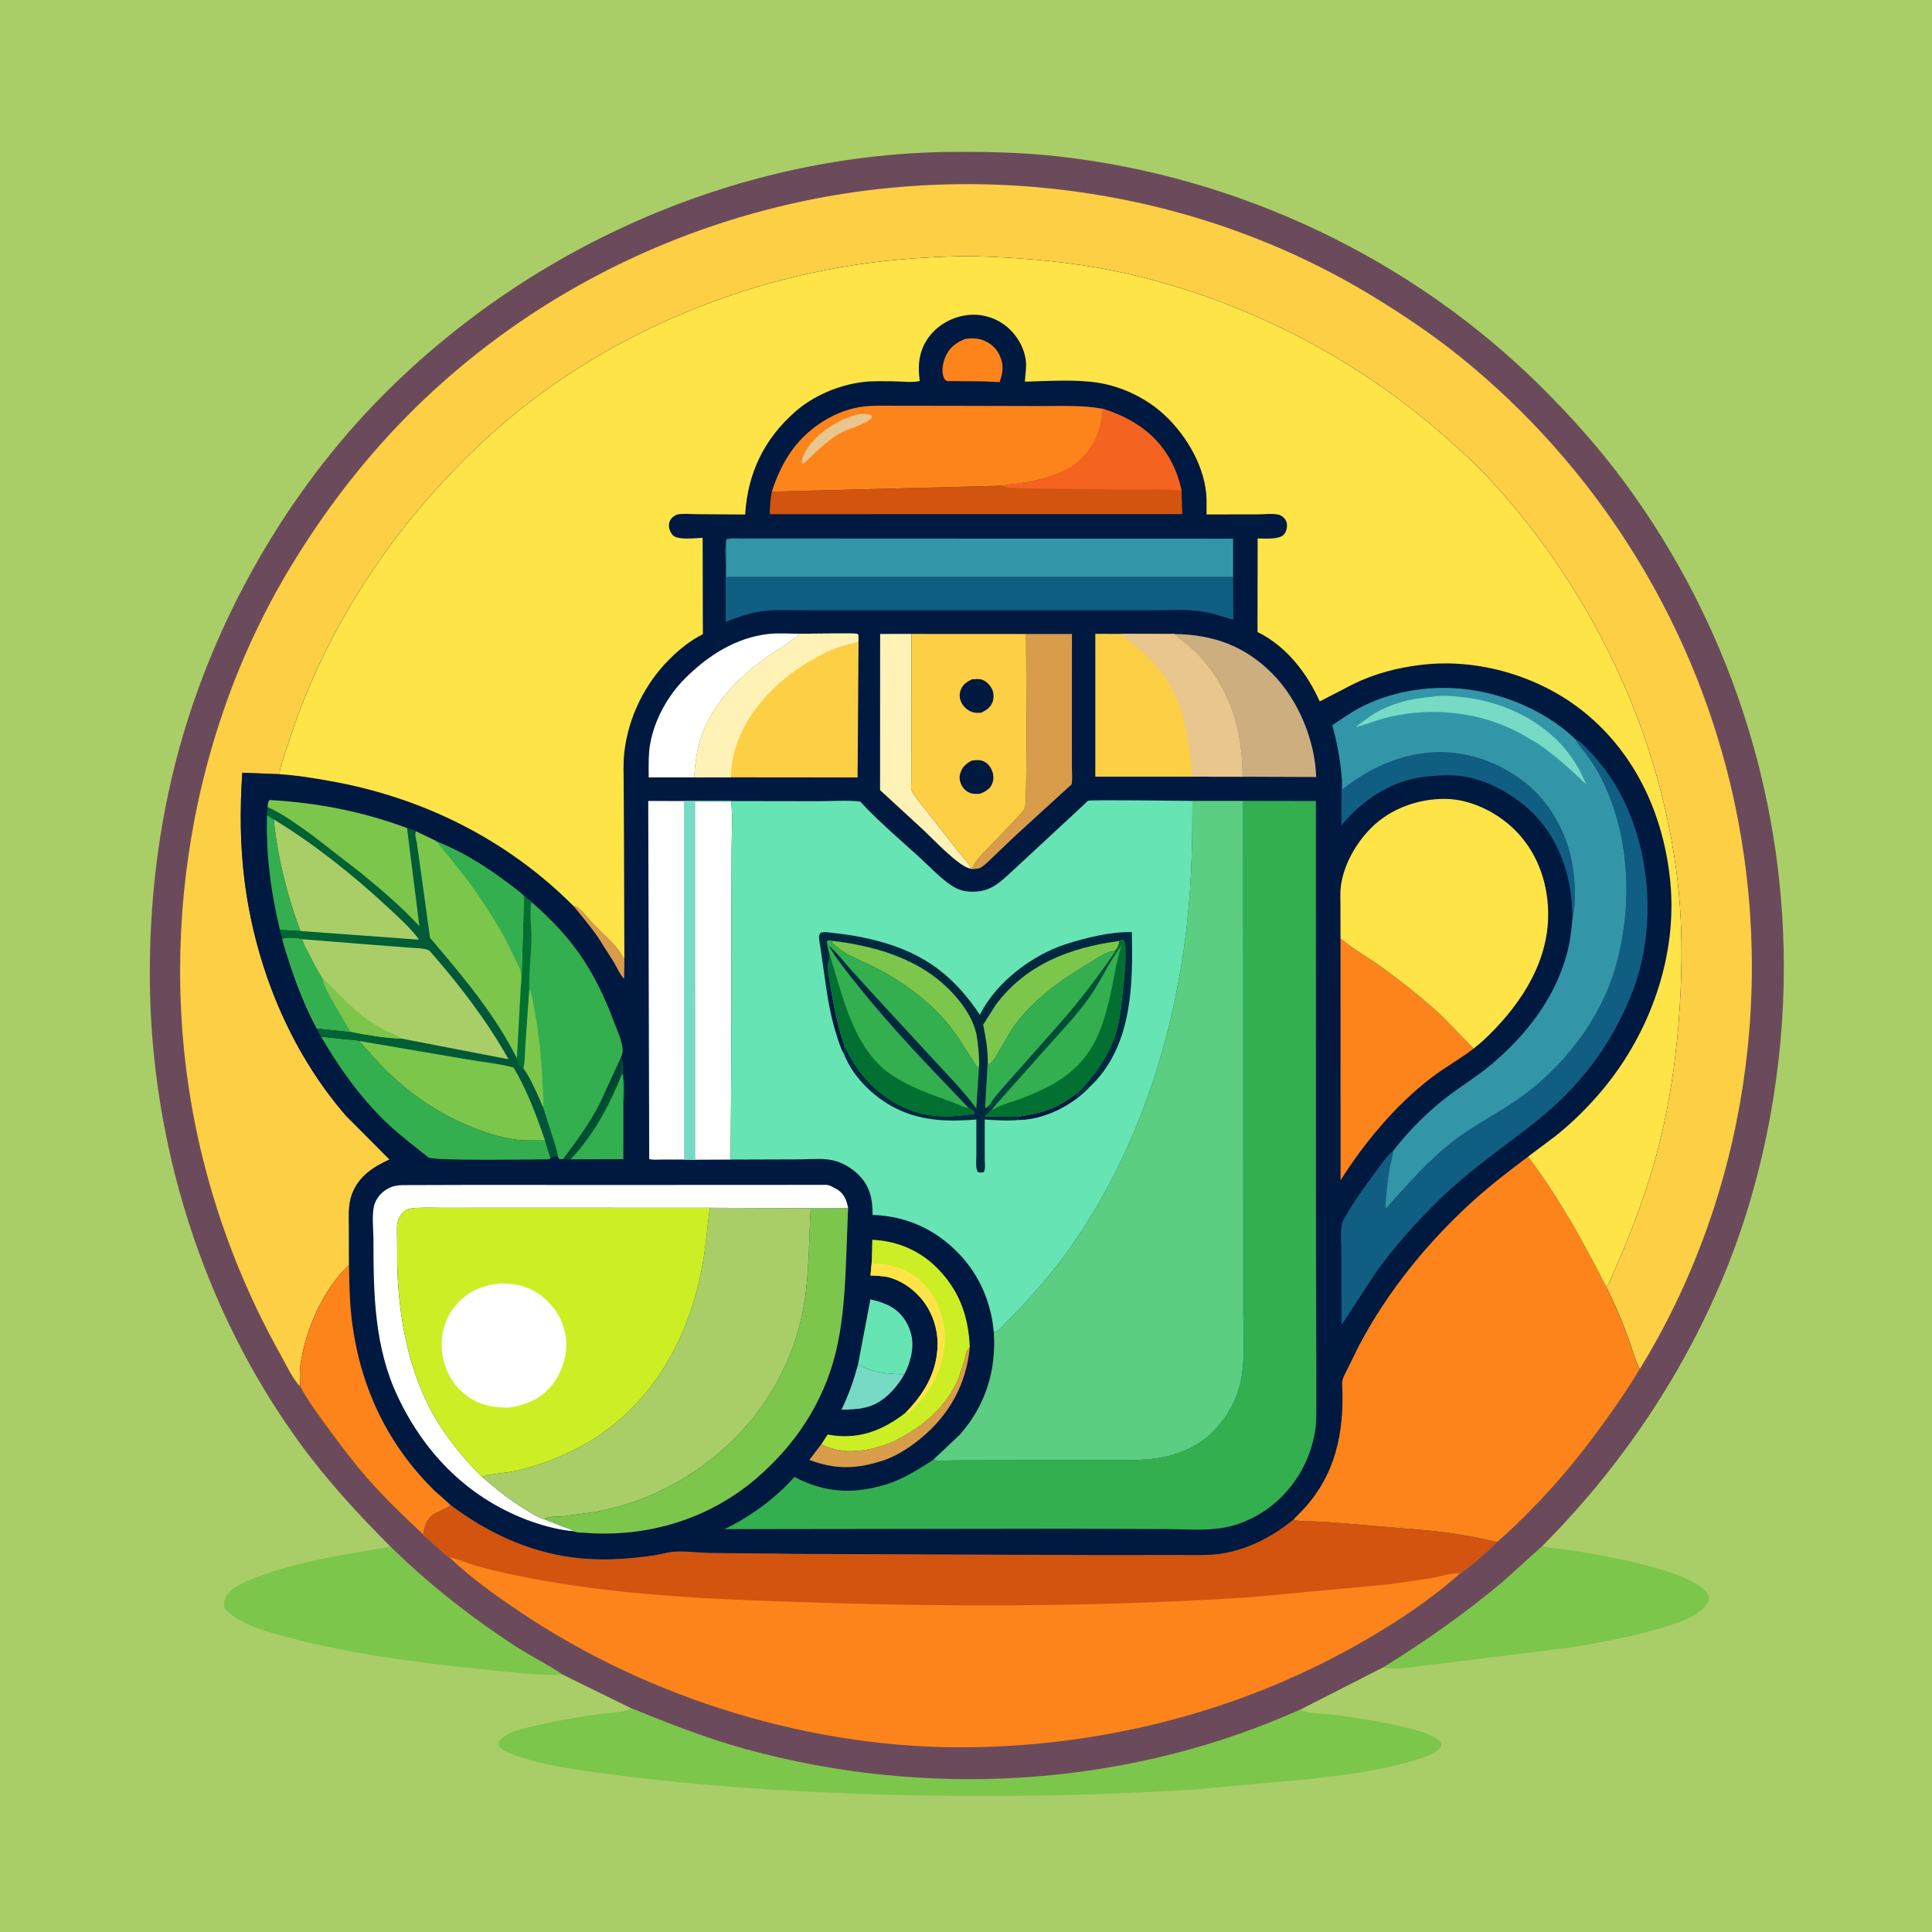 <svg version="1.1" xmlns="http://www.w3.org/2000/svg" style="display: block;" viewBox="0 0 2048 2048" width="1024" height="1024">
<defs>
	<linearGradient id="Gradient1" gradientUnits="userSpaceOnUse" x1="636.969" y1="1181.35" x2="625.768" y2="1174.08">
		<stop class="stop0" offset="0" stop-opacity="1" stop-color="rgb(0,83,49)"/>
		<stop class="stop1" offset="1" stop-opacity="1" stop-color="rgb(0,59,56)"/>
	</linearGradient>
	<linearGradient id="Gradient2" gradientUnits="userSpaceOnUse" x1="315.55" y1="1068.08" x2="544.535" y2="1018.91">
		<stop class="stop0" offset="0" stop-opacity="1" stop-color="rgb(0,102,50)"/>
		<stop class="stop1" offset="1" stop-opacity="1" stop-color="rgb(0,85,57)"/>
	</linearGradient>
	<linearGradient id="Gradient3" gradientUnits="userSpaceOnUse" x1="1111.17" y1="1112.07" x2="1100.03" y2="1103.82">
		<stop class="stop0" offset="0" stop-opacity="1" stop-color="rgb(0,81,51)"/>
		<stop class="stop1" offset="1" stop-opacity="1" stop-color="rgb(0,65,64)"/>
	</linearGradient>
</defs>
<path transform="translate(0,0)" fill="rgb(170,206,103)" d="M -0 -0 L 2048 0 L 2048 2048 L -0 2048 L -0 -0 z"/>
<path transform="translate(0,0)" fill="rgb(124,198,75)" d="M 1635.02 1638.78 L 1636.31 1639.31 C 1640.58 1640.97 1646.43 1640.77 1651 1641.33 L 1672.28 1644.49 C 1698.48 1648.61 1800.65 1666.05 1811.07 1691.5 C 1812.09 1694 1811.98 1695.17 1810.84 1697.63 C 1804.21 1711.88 1780.66 1719.7 1766.72 1724.03 C 1732.85 1734.58 1697.83 1740.99 1662.87 1746.63 L 1517.18 1764.72 C 1501.81 1766.2 1481.55 1770.88 1466.54 1767.31 C 1511.05 1739.81 1553.47 1709.97 1593.56 1676.28 L 1635.02 1638.78 z"/>
<path transform="translate(0,0)" fill="rgb(124,198,75)" d="M 597.009 1775.47 C 568.588 1776.22 538.712 1772.33 510.386 1769.43 C 435.916 1761.81 361.224 1751.95 289.129 1731.19 C 274.136 1726.87 257.969 1721.43 245.434 1711.85 C 242.817 1709.85 238.977 1706.84 237.762 1703.65 C 236.452 1700.2 238.105 1694.71 239.957 1691.74 C 246.37 1681.43 261.153 1676.15 272.023 1671.99 C 300 1661.26 329.649 1654.4 359.087 1649.04 L 413.83 1639.38 C 454.088 1678.85 499.018 1714.26 546.276 1745 C 562.771 1755.72 580.813 1764.48 597.009 1775.47 z"/>
<path transform="translate(0,0)" fill="rgb(124,198,75)" d="M 668.871 1810.72 C 708.954 1826.97 748.982 1842.75 790.75 1854.23 C 978.467 1905.82 1184.39 1895.12 1363.89 1818.5 L 1378.09 1812.41 C 1387.81 1816.87 1403.29 1816.34 1414.09 1817.73 C 1437.28 1820.72 1510.2 1830.78 1525.75 1845.25 C 1527.88 1847.23 1527.79 1848.74 1527.87 1851.5 C 1522.13 1858.83 1513.64 1861.57 1505.05 1864.34 C 1493.19 1868.17 1481.11 1871.14 1468.94 1873.84 C 1441.23 1879.97 1412.66 1883.05 1384.49 1886.24 L 1265.5 1896.94 C 1147.12 1904.44 1029.41 1905.72 910.885 1901.54 C 826.123 1898.55 742.441 1892.99 658.248 1882.23 C 625.012 1877.98 591.042 1874.28 558.812 1864.72 C 549.856 1862.07 539.767 1859.26 531.976 1853.94 C 529.496 1852.25 528.632 1850.93 528.183 1848 C 529.786 1845.03 531.198 1842.92 534.004 1840.97 L 535.142 1840.21 C 543.243 1834.74 554.023 1832.54 563.412 1830.22 C 586.942 1824.41 611.425 1820.28 635.432 1816.98 C 644.437 1815.74 659.221 1815.66 667.093 1811.7 L 668.871 1810.72 z"/>
<path transform="translate(0,0)" fill="rgb(107,75,91)" d="M 413.83 1639.38 C 379.643 1605.16 347.092 1569.74 318.479 1530.63 C 214.739 1388.84 159.527 1211.24 158.804 1036 C 158.47 955.087 168.013 874.171 189.291 796 C 227.326 656.269 304.056 521.44 406.27 418.667 C 565.442 258.625 787.014 161.781 1013.53 160.969 C 1049.96 160.839 1086.39 161.774 1122.63 165.86 C 1314.17 187.46 1497.12 274.351 1633.91 410.259 C 1665.96 442.094 1696.24 476.062 1723 512.5 C 1831.79 660.609 1890.39 839.073 1890.95 1022.76 C 1891.28 1129.31 1871.39 1240.85 1832.15 1340.12 C 1787.86 1452.2 1719.86 1553.4 1635.02 1638.78 L 1593.56 1676.28 C 1553.47 1709.97 1511.05 1739.81 1466.54 1767.31 L 1378.09 1812.41 L 1363.89 1818.5 C 1184.39 1895.12 978.467 1905.82 790.75 1854.23 C 748.982 1842.75 708.954 1826.97 668.871 1810.72 L 597.009 1775.47 C 580.813 1764.48 562.771 1755.72 546.276 1745 C 499.018 1714.26 454.088 1678.85 413.83 1639.38 z"/>
<path transform="translate(0,0)" fill="rgb(253,132,27)" d="M 477.818 1595.51 C 516.084 1624.28 559.235 1644.62 607 1650.9 C 635.424 1654.64 664.012 1652.97 692.285 1648.87 C 699.533 1647.82 706.716 1645.57 714 1644.91 C 726.115 1643.82 740.065 1645.98 752.443 1646.16 L 858.106 1647.24 L 1173.95 1648.46 L 1246.8 1648.31 C 1264 1648.27 1282.11 1649.5 1299.04 1646.18 C 1326.11 1640.87 1349.98 1628.09 1371.14 1610.74 C 1376.01 1612.93 1382.52 1612.27 1387.87 1612.47 L 1415.91 1614.1 L 1515.61 1622.51 C 1539.85 1625.09 1563.23 1628.89 1586.91 1634.65 C 1574.93 1645.85 1561.52 1658.74 1547.84 1667.71 C 1518.22 1694.42 1483.35 1717.61 1448.93 1737.65 C 1321.37 1811.92 1176.67 1850.05 1029.24 1852.18 C 863.072 1854.57 689.093 1801.42 551.357 1708.74 C 525.063 1691.04 498.782 1672.51 476.011 1650.35 C 473.226 1649.2 470.547 1646.37 468.229 1644.44 L 448.73 1626.84 L 449.011 1624.53 C 450.497 1616.09 453.084 1608.8 460.938 1604.39 C 466.279 1601.4 471.953 1599.73 477.006 1596.11 L 477.818 1595.51 z"/>
<path transform="translate(0,0)" fill="rgb(210,84,15)" d="M 477.818 1595.51 C 516.084 1624.28 559.235 1644.62 607 1650.9 C 635.424 1654.64 664.012 1652.97 692.285 1648.87 C 699.533 1647.82 706.716 1645.57 714 1644.91 C 726.115 1643.82 740.065 1645.98 752.443 1646.16 L 858.106 1647.24 L 1173.95 1648.46 L 1246.8 1648.31 C 1264 1648.27 1282.11 1649.5 1299.04 1646.18 C 1326.11 1640.87 1349.98 1628.09 1371.14 1610.74 C 1376.01 1612.93 1382.52 1612.27 1387.87 1612.47 L 1415.91 1614.1 L 1515.61 1622.51 C 1539.85 1625.09 1563.23 1628.89 1586.91 1634.65 C 1574.93 1645.85 1561.52 1658.74 1547.84 1667.71 C 1538.29 1667.28 1525.79 1671.45 1516.19 1673.1 L 1473.27 1679.31 L 1326.47 1693.02 C 1175.73 1702.9 1024.61 1703.67 873.654 1699.04 C 774.618 1696.01 675.006 1692.98 577.184 1675.75 C 553.175 1671.53 528.957 1666.6 505.5 1659.95 C 495.853 1657.22 486.549 1653.17 476.93 1650.59 L 476.011 1650.35 C 473.226 1649.2 470.547 1646.37 468.229 1644.44 L 448.73 1626.84 L 449.011 1624.53 C 450.497 1616.09 453.084 1608.8 460.938 1604.39 C 466.279 1601.4 471.953 1599.73 477.006 1596.11 L 477.818 1595.51 z"/>
<path transform="translate(0,0)" fill="rgb(253,207,68)" d="M 318.213 1469.86 C 309.885 1461 303.483 1446.98 297.5 1436.28 C 260.538 1370.17 233.051 1300.89 214.825 1227.35 C 162.938 1017.98 196.255 785.79 307.975 601 C 342.475 543.935 382.683 490.891 429.394 443.235 C 537.524 332.918 675.572 255.711 825.49 219.123 C 1037.68 167.336 1267.9 199.981 1455 313.963 C 1487.35 333.672 1518.74 354.706 1548.23 378.536 C 1690.22 493.28 1791.36 652.733 1834.01 830.267 C 1884.56 1040.71 1851.59 1266.41 1738.25 1451.22 C 1732.67 1441.03 1729.81 1428.72 1725.77 1417.82 C 1718.96 1399.41 1711.41 1381.7 1702.65 1364.13 C 1706.05 1360.7 1707.88 1354.96 1709.79 1350.56 L 1721.36 1323.56 C 1736.88 1285.81 1750.78 1246.77 1760.3 1207.02 C 1772.97 1154.16 1779.41 1100.71 1781.69 1046.45 C 1783.25 1009.32 1782.61 971.112 1778.34 934.166 C 1760.21 777.29 1687.02 624.844 1580.14 509.141 C 1563.28 490.885 1544.8 474.177 1526.05 457.901 C 1428.39 373.143 1306.47 312.8 1179.67 286.922 C 1135.12 277.829 1089.48 273.781 1044.09 272.027 C 1018.62 271.042 993.906 272.211 968.5 273.956 C 802.212 285.376 635.661 353.326 513.036 467.176 C 424.234 549.624 354.105 651.445 313.088 765.793 L 300.675 802.822 C 298.964 808.509 296.559 814.775 296.34 820.695 L 256.837 819.108 C 254.216 858.027 254.412 896.171 259.408 934.94 C 270.962 1024.59 307.221 1114.29 366.853 1182.85 L 412.92 1229.12 C 395.51 1237.04 380.445 1246.8 373.267 1265.44 C 368.832 1276.95 369.879 1289.12 369.887 1301.23 L 369.98 1340.95 C 341.899 1367.95 324.547 1408.12 318.629 1446.13 C 317.42 1453.89 317.998 1462.02 318.213 1469.86 z"/>
<path transform="translate(0,0)" fill="rgb(0,25,64)" d="M 296.34 820.695 C 296.559 814.775 298.964 808.509 300.675 802.822 L 313.088 765.793 C 354.105 651.445 424.234 549.624 513.036 467.176 C 635.661 353.326 802.212 285.376 968.5 273.956 C 993.906 272.211 1018.62 271.042 1044.09 272.027 C 1089.48 273.781 1135.12 277.829 1179.67 286.922 C 1306.47 312.8 1428.39 373.143 1526.05 457.901 C 1544.8 474.177 1563.28 490.885 1580.14 509.141 C 1687.02 624.844 1760.21 777.29 1778.34 934.166 C 1782.61 971.112 1783.25 1009.32 1781.69 1046.45 C 1779.41 1100.71 1772.97 1154.16 1760.3 1207.02 C 1750.78 1246.77 1736.88 1285.81 1721.36 1323.56 L 1709.79 1350.56 C 1707.88 1354.96 1706.05 1360.7 1702.65 1364.13 C 1711.41 1381.7 1718.96 1399.41 1725.77 1417.82 C 1729.81 1428.72 1732.67 1441.03 1738.25 1451.22 C 1726.55 1471.26 1712.99 1490.58 1699.39 1509.38 C 1676.04 1541.67 1651.56 1571.74 1623.47 1600.07 C 1611.79 1611.85 1599.8 1624.16 1586.91 1634.65 C 1563.23 1628.89 1539.85 1625.09 1515.61 1622.51 L 1415.91 1614.1 L 1387.87 1612.47 C 1382.52 1612.27 1376.01 1612.93 1371.14 1610.74 C 1349.98 1628.09 1326.11 1640.87 1299.04 1646.18 C 1282.11 1649.5 1264 1648.27 1246.8 1648.31 L 1173.95 1648.46 L 858.106 1647.24 L 752.443 1646.16 C 740.065 1645.98 726.115 1643.82 714 1644.91 C 706.716 1645.57 699.533 1647.82 692.285 1648.87 C 664.012 1652.97 635.424 1654.64 607 1650.9 C 559.235 1644.62 516.084 1624.28 477.818 1595.51 L 477.006 1596.11 C 471.953 1599.73 466.279 1601.4 460.938 1604.39 C 453.084 1608.8 450.497 1616.09 449.011 1624.53 L 448.73 1626.84 C 428.261 1607.66 407.669 1588 389.182 1566.88 C 375.252 1550.97 362.556 1534 349.966 1517.03 C 338.779 1501.95 327.194 1486.35 318.213 1469.86 C 317.998 1462.02 317.42 1453.89 318.629 1446.13 C 324.547 1408.12 341.899 1367.95 369.98 1340.95 L 369.887 1301.23 C 369.879 1289.12 368.832 1276.95 373.267 1265.44 C 380.445 1246.8 395.51 1237.04 412.92 1229.12 L 366.853 1182.85 C 307.221 1114.29 270.962 1024.59 259.408 934.94 C 254.412 896.171 254.216 858.027 256.837 819.108 L 296.34 820.695 z"/>
<path transform="translate(0,0)" fill="rgb(217,156,75)" d="M 607.977 960.465 C 609.558 960.77 610.684 960.923 612.038 961.861 C 618.552 966.373 624.318 974.588 629.913 980.37 C 638.156 988.889 647.483 996.687 654.797 1006.02 L 655.929 1007.44 L 661.859 1016.84 L 661.623 1037.53 C 657.205 1033.36 653.798 1025.24 650.646 1019.86 L 634.001 993.677 C 625.95 981.918 616.869 971.534 607.977 960.465 z"/>
<path transform="translate(0,0)" fill="rgb(118,218,196)" d="M 909.521 1446.58 C 925.729 1455.43 940.651 1456.35 958.572 1456.9 L 956.517 1460.5 C 947.628 1474.46 934.282 1488.21 917.523 1491.94 L 916 1492.27 C 908.023 1494.13 900.135 1494.17 891.994 1494.38 C 899.571 1478.8 904.926 1463.26 909.521 1446.58 z"/>
<path transform="translate(0,0)" fill="rgb(51,175,79)" d="M 282.982 863.83 L 290.234 868.607 C 294.383 908.801 304.242 949.145 318.5 986.921 L 296.722 985.826 C 287.018 945.333 281.859 905.517 282.982 863.83 z"/>
<path transform="translate(0,0)" fill="rgb(253,132,27)" d="M 1023.25 359.22 C 1028.56 358.58 1034.52 358.329 1039.7 359.847 C 1048.1 362.309 1055.09 367.666 1059.07 375.538 C 1064.53 386.337 1063.28 394.193 1059.69 405.025 L 1041.46 404.268 L 1003.5 403.931 C 1002.3 402.927 1001.23 402.042 1000.59 400.562 C 997.754 393.928 999.33 385.462 1001.86 379 C 1005.98 368.507 1013.28 363.341 1023.25 359.22 z"/>
<path transform="translate(0,0)" fill="rgb(217,156,75)" d="M 939.817 1530.95 C 947.315 1528.52 954.836 1524.22 961.597 1520.22 C 986.379 1505.54 1007.06 1485.23 1017.27 1457.74 L 1022.5 1441.51 C 1023.99 1435.98 1023.71 1432.12 1028.05 1427.98 C 1024.4 1466.75 1006.89 1499.05 976.859 1524.08 C 963.11 1535.54 947.182 1545.71 929.65 1550.13 L 929.575 1550.18 C 904.439 1557.72 882.347 1556.89 857.954 1547.55 L 870.569 1531.02 C 877.419 1534.49 883.045 1536.12 890.553 1537.36 C 906.631 1540.02 924.668 1536.61 939.817 1530.95 z"/>
<path transform="translate(0,0)" fill="rgb(51,175,79)" d="M 658.474 1120.35 L 658.725 1121.67 C 659.251 1124.31 658.884 1122.68 659.64 1125.18 C 660.861 1129.21 659.234 1133.63 660.143 1137.5 C 662.333 1146.82 661.842 1160.47 660.818 1170.18 L 660.783 1228.81 L 604.82 1228.94 L 596.844 1228.67 C 611.153 1209.54 625.393 1190.19 636.227 1168.82 L 657.587 1122.08 L 658.474 1120.35 z"/>
<path transform="translate(0,0)" fill="url(#Gradient1)" d="M 658.474 1120.35 L 658.725 1121.67 C 659.251 1124.31 658.884 1122.68 659.64 1125.18 C 660.861 1129.21 659.234 1133.63 660.143 1137.5 C 662.333 1146.82 661.842 1160.47 660.818 1170.18 C 660.275 1160.25 661.912 1147.19 659.698 1137.77 C 646.617 1170.51 629.432 1203.33 604.82 1228.94 L 596.844 1228.67 C 611.153 1209.54 625.393 1190.19 636.227 1168.82 L 657.587 1122.08 L 658.474 1120.35 z"/>
<path transform="translate(0,0)" fill="rgb(102,228,180)" d="M 909.521 1446.58 L 922.645 1377.39 C 938.145 1380.86 951.158 1386.1 959.911 1400.19 C 966.991 1411.59 968.819 1424.16 965.816 1437.28 C 964.236 1444.18 961.951 1450.67 958.572 1456.9 C 940.651 1456.35 925.729 1455.43 909.521 1446.58 z"/>
<path transform="translate(0,0)" fill="rgb(16,95,130)" d="M 1422.11 822.777 L 1422.29 823.859 C 1422.99 828.284 1423.08 832.497 1423.07 836.955 C 1446.8 817.785 1475.63 803.376 1506 798.931 L 1507.73 798.664 C 1546.49 793.157 1585.15 805.114 1615.77 828.934 C 1645 851.67 1663.88 888.111 1667.92 924.662 C 1669.56 939.465 1670.71 956.522 1667.14 971.065 L 1665.7 952.5 C 1661.77 913.971 1645.23 877.135 1614.62 852.696 C 1595.71 837.596 1572.14 825.493 1547.89 822.563 C 1535.78 821.101 1522.7 821.992 1510.62 823.33 C 1475.69 827.2 1443.4 848.08 1421.96 875.071 L 1422.11 822.777 z"/>
<path transform="translate(0,0)" fill="rgb(254,242,182)" d="M 1028.91 920.849 C 1017.07 919.299 989.136 889.468 979.652 880.59 L 932.902 837.542 L 932.989 671.992 L 966.161 671.982 L 966.007 806.488 L 965.993 829.908 C 965.993 831.545 965.459 835.623 965.991 837.029 C 967.883 842.035 973.292 848.068 976.562 852.525 L 1017.34 904.427 C 1021.17 909.258 1027.5 914.367 1028.82 920.478 L 1028.91 920.849 z"/>
<path transform="translate(0,0)" fill="rgb(254,255,254)" d="M 735.864 824.046 L 687.656 824.094 L 687.595 817.977 C 687.618 808.573 687.439 798.78 689.03 789.5 C 693.558 763.076 707.828 737.318 726.789 718.539 C 750.761 694.798 779.88 676.066 814.123 672.088 C 825.075 670.816 837.349 671.766 848.427 671.814 C 836.398 682.341 822.418 689.527 809.571 698.918 C 782.279 718.867 755.342 746.516 743.981 779 C 738.804 793.801 737.013 808.532 735.864 824.046 z"/>
<path transform="translate(0,0)" fill="rgb(204,238,36)" d="M 924.011 1338.91 L 924.621 1314.19 C 952.669 1315.51 977.696 1326.71 996.825 1347.68 C 1018.13 1371.02 1026.6 1396.74 1028.05 1427.98 C 1023.71 1432.12 1023.99 1435.98 1022.5 1441.51 L 1017.27 1457.74 C 1007.06 1485.23 986.379 1505.54 961.597 1520.22 C 954.836 1524.22 947.315 1528.52 939.817 1530.95 C 924.668 1536.61 906.631 1540.02 890.553 1537.36 C 883.045 1536.12 877.419 1534.49 870.569 1531.02 L 877.394 1520.66 L 883.238 1521.58 C 912.873 1525.53 937.03 1515.26 959.982 1497.54 C 978.605 1478.57 991.877 1457 993.744 1429.94 C 995.108 1410.17 988.56 1390.09 975.43 1375.23 C 966.706 1365.35 954.394 1356.93 941.461 1353.84 C 935.616 1352.44 928.784 1352.42 922.773 1352.01 L 924.011 1338.91 z"/>
<path transform="translate(0,0)" fill="rgb(254,228,71)" d="M 924.011 1338.91 C 945.339 1339.64 963.959 1345.1 979.16 1360.87 C 993.197 1375.43 1002.41 1399.49 1001.77 1419.64 L 1001.04 1428.44 C 998.521 1454.46 983.936 1479.68 964.435 1496.6 L 959.982 1497.54 C 978.605 1478.57 991.877 1457 993.744 1429.94 C 995.108 1410.17 988.56 1390.09 975.43 1375.23 C 966.706 1365.35 954.394 1356.93 941.461 1353.84 C 935.616 1352.44 928.784 1352.42 922.773 1352.01 L 924.011 1338.91 z"/>
<path transform="translate(0,0)" fill="rgb(51,175,79)" d="M 340.295 1098.86 L 365.732 1101.63 C 370.319 1102.07 376.577 1102.09 380.88 1103.51 C 390.533 1114.57 400.078 1125.74 410.617 1135.98 C 436.534 1161.18 465.857 1180.69 499.281 1194.46 C 517.045 1201.77 535.089 1207.34 554.353 1208.81 L 577.788 1208.92 L 583.578 1227.73 L 581.478 1228.94 C 566.329 1228.93 459.136 1230.9 454.04 1226.85 C 438.265 1214.32 422.347 1202.24 407.822 1188.18 C 381.29 1162.49 358.822 1130.69 340.295 1098.86 z"/>
<path transform="translate(0,0)" fill="rgb(217,156,75)" d="M 1087.66 672.05 L 1136.3 672.081 L 1136.26 783.622 L 1136.29 814.518 C 1136.29 819.941 1136.9 826.084 1135.99 831.425 L 1077.83 884.498 L 1053.85 907.266 C 1049.64 911.245 1045.23 916.032 1040.44 919.28 C 1037.61 921.198 1033.43 921.164 1030.15 921.206 C 1034.23 911.284 1041.69 905.037 1049.02 897.547 L 1071.96 873.391 C 1076.86 868.166 1082.24 863.02 1086.3 857.106 C 1089.3 852.723 1087.63 692.026 1087.66 672.05 z"/>
<path transform="translate(0,0)" fill="rgb(204,174,127)" d="M 1245.03 672.085 C 1286.22 672.591 1320.23 684.89 1349.39 714.735 C 1376.51 742.487 1393.97 784.936 1395.23 823.675 L 1317.06 823.379 C 1316.95 781.174 1307.97 743.436 1282.8 709 C 1274.54 697.697 1262.12 685.33 1250.71 677.29 C 1248.75 675.908 1247.21 674.525 1245.6 672.741 L 1245.03 672.085 z"/>
<path transform="translate(0,0)" fill="rgb(253,132,27)" d="M 369.98 1340.95 C 370.207 1361.89 370.666 1382.78 373.48 1403.57 C 382.703 1471.72 411.218 1531.71 460.53 1580.08 L 477.818 1595.51 L 477.006 1596.11 C 471.953 1599.73 466.279 1601.4 460.938 1604.39 C 453.084 1608.8 450.497 1616.09 449.011 1624.53 L 448.73 1626.84 C 428.261 1607.66 407.669 1588 389.182 1566.88 C 375.252 1550.97 362.556 1534 349.966 1517.03 C 338.779 1501.95 327.194 1486.35 318.213 1469.86 C 317.998 1462.02 317.42 1453.89 318.629 1446.13 C 324.547 1408.12 341.899 1367.95 369.98 1340.95 z"/>
<path transform="translate(0,0)" fill="rgb(254,255,254)" d="M 725.086 1229.17 L 701.34 1229.19 C 697.222 1229.18 692.13 1229.79 688.2 1228.59 L 687.146 849.088 L 725.008 849.109 L 725.086 1229.17 z"/>
<path transform="translate(0,0)" fill="rgb(253,132,27)" d="M 1420.98 994.747 C 1434.89 1006.49 1451.58 1015.44 1466.28 1026.31 C 1488.1 1042.45 1509.65 1059.34 1529.47 1077.93 L 1562.05 1111.59 C 1547.46 1122.79 1531.4 1131.56 1516.86 1142.73 C 1479.38 1171.51 1446.15 1211.32 1421.06 1251.18 L 1420.98 994.747 z"/>
<path transform="translate(0,0)" fill="rgb(51,175,79)" d="M 555.468 949.815 L 563.274 956.035 C 581.445 972.041 598.665 989.37 612.814 1009.09 C 629.255 1032.01 641.19 1057.29 651.012 1083.63 C 654.027 1091.71 659.944 1104.41 660.113 1112.9 C 660.166 1115.55 659.398 1117.9 658.474 1120.35 L 657.587 1122.08 L 636.227 1168.82 C 625.393 1190.19 611.153 1209.54 596.844 1228.67 L 593.069 1228.84 L 591.136 1225.92 C 590.628 1220.29 588.195 1213.81 586.617 1208.33 L 575.607 1174.01 C 569.609 1159.89 563.339 1144.99 554.67 1132.29 L 551.634 1130.3 C 548.971 1128.23 548.376 1125.03 547.963 1121.87 L 552.163 1044.4 C 553.339 1038.88 552.815 1032.55 553.189 1026.87 L 555.468 949.815 z"/>
<path transform="translate(0,0)" fill="rgb(124,198,75)" d="M 561.053 1047.91 C 564.316 1054.88 565.221 1063.48 566.653 1071.04 C 571.687 1097.62 574.091 1123.97 575.198 1150.98 C 575.503 1158.42 576.554 1166.63 575.607 1174.01 C 569.609 1159.89 563.339 1144.99 554.67 1132.29 C 556.775 1124.21 556.348 1114.53 556.941 1106.18 L 561.053 1047.91 z"/>
<path transform="translate(0,0)" fill="rgb(1,112,49)" d="M 555.468 949.815 L 563.274 956.035 C 561.024 968.544 563.619 983.893 563.336 996.834 C 562.968 1013.63 560.448 1031.24 561.053 1047.91 L 556.941 1106.18 C 556.348 1114.53 556.775 1124.21 554.67 1132.29 L 551.634 1130.3 C 548.971 1128.23 548.376 1125.03 547.963 1121.87 L 552.163 1044.4 C 553.339 1038.88 552.815 1032.55 553.189 1026.87 L 555.468 949.815 z"/>
<path transform="translate(0,0)" fill="rgb(254,255,254)" d="M 725.008 849.109 L 775.059 849.148 L 775.143 849.94 C 776.79 866.357 775.581 883.991 775.522 900.527 L 775.233 996.461 L 775.064 1144.75 L 774.513 1229.22 L 737.074 1229.39 L 725.086 1229.17 L 725.008 849.109 z"/>
<path transform="translate(0,0)" fill="rgb(118,218,196)" d="M 725.008 849.109 L 775.059 849.148 L 775.143 849.94 L 737.022 849.904 L 737.074 1229.39 L 725.086 1229.17 L 725.008 849.109 z"/>
<path transform="translate(0,0)" fill="rgb(210,84,15)" d="M 1169.16 433.345 C 1200.58 443.388 1226.33 460.055 1241.97 490.153 C 1246.83 499.498 1250.38 509.812 1252.45 520.132 L 1253.25 544.982 L 816.076 545.023 C 816.018 536.765 816.703 529.275 818.141 521.154 L 1062.52 514.843 C 1069.3 513.32 1076.61 513.037 1083.5 511.915 C 1102.18 508.872 1121.01 504.47 1137 494.044 C 1151.83 484.378 1161.46 468.735 1166.31 452 C 1168.08 445.872 1168.54 439.671 1169.16 433.345 z"/>
<path transform="translate(0,0)" fill="rgb(244,99,31)" d="M 1169.16 433.345 C 1200.58 443.388 1226.33 460.055 1241.97 490.153 C 1246.83 499.498 1250.38 509.812 1252.45 520.132 C 1234.98 517.973 1216.17 519.154 1198.53 519.064 L 1110.35 518.039 L 1079.42 517.453 C 1073.62 517.229 1067.86 517.38 1062.52 514.843 C 1069.3 513.32 1076.61 513.037 1083.5 511.915 C 1102.18 508.872 1121.01 504.47 1137 494.044 C 1151.83 484.378 1161.46 468.735 1166.31 452 C 1168.08 445.872 1168.54 439.671 1169.16 433.345 z"/>
<path transform="translate(0,0)" fill="rgb(16,95,130)" d="M 1307.13 611.626 L 1307.38 656.346 C 1306.31 657.136 1302.31 655.404 1300.85 654.957 C 1290.27 651.721 1279.72 648.644 1268.68 647.446 C 1253.02 645.748 1236.13 646.923 1220.34 646.931 L 942.418 646.941 L 858.116 646.931 C 842.915 646.929 826.858 645.962 811.744 647.465 C 796.949 648.937 782.993 653.782 769.265 659.24 L 769.107 602.103 C 769.07 592.733 767.734 580.844 769.833 571.843 L 770.012 611.614 L 1307.13 611.626 z"/>
<path transform="translate(0,0)" fill="rgb(124,198,75)" d="M 859.405 1280.71 L 899.036 1280.58 L 896.515 1346.65 C 895.059 1376.14 892.885 1405.54 885.771 1434.29 C 872.737 1486.98 843.159 1531.46 802.355 1566.66 C 751.771 1610.29 686.704 1629.91 620.525 1624.89 C 617.372 1624.65 610.475 1624.78 607.881 1623.15 C 604.733 1620.65 599.898 1619.54 596.109 1618.14 L 576.094 1610.24 C 580.368 1607.27 591.857 1607.87 597.398 1607.3 L 630 1602.86 C 681.345 1593.43 727.121 1571.03 766.22 1536.6 C 815.182 1493.47 845.866 1435.64 854.045 1370.85 C 857.81 1341.03 857.551 1310.7 859.405 1280.71 z"/>
<path transform="translate(0,0)" fill="rgb(253,207,68)" d="M 1264.09 823.297 L 1161.07 823.313 L 1161.07 671.927 L 1187.99 671.942 L 1245.03 672.085 L 1245.6 672.741 C 1247.21 674.525 1248.75 675.908 1250.71 677.29 C 1262.12 685.33 1274.54 697.697 1282.8 709 C 1307.97 743.436 1316.95 781.174 1317.06 823.379 L 1264.09 823.297 z"/>
<path transform="translate(0,0)" fill="rgb(232,198,142)" d="M 1187.99 671.942 L 1245.03 672.085 L 1245.6 672.741 C 1247.21 674.525 1248.75 675.908 1250.71 677.29 C 1262.12 685.33 1274.54 697.697 1282.8 709 C 1307.97 743.436 1316.95 781.174 1317.06 823.379 L 1264.09 823.297 C 1260.08 781.38 1254.97 742.23 1227.76 708.149 C 1216.23 693.709 1201.99 683.592 1187.99 671.942 z"/>
<path transform="translate(0,0)" fill="rgb(253,207,68)" d="M 848.427 671.814 C 853.776 671.814 907.216 671.108 908.5 671.815 C 908.995 672.088 909.308 672.605 909.713 673 L 910.103 678.49 L 909.082 824.132 L 774.741 824.011 L 735.864 824.046 C 737.013 808.532 738.804 793.801 743.981 779 C 755.342 746.516 782.279 718.867 809.571 698.918 C 822.418 689.527 836.398 682.341 848.427 671.814 z"/>
<path transform="translate(0,0)" fill="rgb(254,242,182)" d="M 848.427 671.814 C 853.776 671.814 907.216 671.108 908.5 671.815 C 908.995 672.088 909.308 672.605 909.713 673 L 910.103 678.49 C 909.583 679.206 909.271 680.135 908.543 680.638 C 907.153 681.597 901.882 682.13 899.825 682.693 C 893.087 684.538 886.391 686.834 880.005 689.673 C 827.474 713.031 775.452 763.155 774.741 824.011 L 735.864 824.046 C 737.013 808.532 738.804 793.801 743.981 779 C 755.342 746.516 782.279 718.867 809.571 698.918 C 822.418 689.527 836.398 682.341 848.427 671.814 z"/>
<path transform="translate(0,0)" fill="rgb(254,255,254)" d="M 607.881 1623.15 C 593.462 1621.95 577.295 1617.82 563.688 1612.99 C 498.462 1589.81 450.934 1542.5 421.644 1480.5 C 396.589 1427.47 395.907 1371.01 395.875 1313.66 C 395.869 1303.14 393.587 1284.93 397.453 1275.28 C 400.544 1267.57 406.769 1261.53 414.474 1258.44 C 418.355 1256.89 422.168 1256.42 426.318 1256.26 L 499.664 1256.05 L 634.818 1256.1 L 793.876 1256.06 L 874.718 1255.99 C 877.011 1256.04 878.759 1256.33 880.836 1257.31 L 882 1257.91 L 887.5 1260.84 C 895.103 1265.77 897.344 1272.04 899.036 1280.58 L 859.405 1280.71 L 752.5 1280.31 L 533.29 1280.23 L 470.076 1280.31 C 458.812 1280.34 446.588 1279.61 435.436 1281.03 C 432.506 1281.41 429.933 1282.6 427.795 1284.65 C 425.029 1287.3 422.723 1291.07 421.686 1294.76 C 420.374 1299.42 420.946 1305.24 420.934 1310.12 L 421.085 1338.5 C 421.959 1390.21 431.275 1445.35 455.181 1491.76 C 469.052 1518.69 489.349 1544.29 510.968 1565.48 C 524.979 1577.76 539.308 1589.14 555.132 1599.04 C 561.623 1603.1 568.816 1607.76 576.094 1610.24 L 596.109 1618.14 C 599.898 1619.54 604.733 1620.65 607.881 1623.15 z"/>
<path transform="translate(0,0)" fill="rgb(16,95,130)" d="M 1670.32 783.985 C 1675.43 785.957 1679.03 790.258 1682.8 794.096 C 1699.99 811.555 1714.35 832.696 1724.33 855.078 C 1751.11 915.18 1754.23 990.661 1730.12 1052.15 C 1708.05 1108.43 1673.82 1152.85 1626.51 1190.19 C 1592.41 1217.11 1556.9 1241.12 1525.71 1271.7 C 1500.52 1296.41 1477.32 1322.03 1457.07 1351 L 1422.08 1404.51 L 1421.97 1330.32 C 1421.99 1320.18 1420.74 1307.91 1422.37 1297.98 C 1422.92 1294.62 1425.03 1291.62 1426.68 1288.71 C 1435.63 1272.9 1446.51 1258.16 1457.27 1243.53 C 1463.1 1235.62 1469.11 1226.3 1476.72 1219.99 C 1476.25 1226.44 1473.95 1232.62 1472.89 1239 C 1470.51 1253.29 1469.17 1267.41 1468.33 1281.85 C 1490.82 1257.21 1513.36 1230.67 1539.86 1210.18 C 1561.04 1193.8 1584.89 1181.75 1606.95 1166.72 C 1655.63 1133.55 1696.55 1081.53 1712.72 1024.56 C 1731.22 959.371 1727.96 884.984 1697.02 824 C 1692.63 815.337 1686.99 806.783 1681.21 799 C 1677.97 794.645 1673.77 790.518 1671.23 785.752 L 1670.32 783.985 z"/>
<path transform="translate(0,0)" fill="rgb(51,150,168)" d="M 769.833 571.843 C 774.559 570.115 780.06 570.812 785.05 570.809 L 812.344 570.794 L 909.418 570.858 L 1307.14 571.02 L 1307.13 611.626 L 770.012 611.614 L 769.833 571.843 z"/>
<path transform="translate(0,0)" fill="rgb(253,207,68)" d="M 966.161 671.982 L 1087.66 672.05 C 1087.63 692.026 1089.3 852.723 1086.3 857.106 C 1082.24 863.02 1076.86 868.166 1071.96 873.391 L 1049.02 897.547 C 1041.69 905.037 1034.23 911.284 1030.15 921.206 L 1028.91 920.849 L 1028.82 920.478 C 1027.5 914.367 1021.17 909.258 1017.34 904.427 L 976.562 852.525 C 973.292 848.068 967.883 842.035 965.991 837.029 C 965.459 835.623 965.993 831.545 965.993 829.908 L 966.007 806.488 L 966.161 671.982 z"/>
<path transform="translate(0,0)" fill="rgb(0,25,64)" d="M 1030.09 720.156 C 1033.35 719.931 1037.23 719.398 1040.41 720.292 C 1045.25 721.656 1049.46 726.07 1051.59 730.5 C 1053.52 734.514 1053.73 739.988 1052.15 744.141 C 1049.86 750.18 1045.45 752.879 1039.9 755.569 C 1037.46 755.639 1034.85 755.795 1032.45 755.292 C 1026.89 754.129 1022.14 750.224 1019.43 745.327 C 1017.21 741.318 1016.72 736.883 1018.01 732.5 C 1019.93 725.997 1024.34 723.152 1030.09 720.156 z"/>
<path transform="translate(0,0)" fill="rgb(0,25,64)" d="M 1030.01 806.249 C 1033.74 805.793 1037.76 805.243 1041.39 806.539 C 1045.95 808.174 1049 811.458 1051.07 815.764 C 1053.27 820.352 1053.68 825.701 1051.85 830.5 C 1049.64 836.319 1044.97 838.788 1039.6 841.194 C 1036.63 841.668 1033.96 841.763 1030.97 841.266 C 1026.83 840.578 1022.79 837.874 1020.52 834.347 C 1017.89 830.256 1016.42 825.578 1017.63 820.75 C 1019.43 813.506 1023.71 809.804 1030.01 806.249 z"/>
<path transform="translate(0,0)" fill="rgb(253,132,27)" d="M 818.141 521.154 C 828.055 491.074 842.151 467.177 868.846 449.028 C 881.366 440.515 896.354 433.885 911.363 431.5 C 924.289 429.446 937.84 430.098 950.883 430.107 L 1011.56 430.196 L 1103.33 430.413 C 1125.18 430.494 1147.66 429.286 1169.16 433.345 C 1168.54 439.671 1168.08 445.872 1166.31 452 C 1161.46 468.735 1151.83 484.378 1137 494.044 C 1121.01 504.47 1102.18 508.872 1083.5 511.915 C 1076.61 513.037 1069.3 513.32 1062.52 514.843 L 818.141 521.154 z"/>
<path transform="translate(0,0)" fill="rgb(232,198,142)" d="M 910.318 439.119 C 914.595 438.99 920.29 438.015 923.935 440.5 L 924.049 443 C 916.144 450.833 900.106 453.719 890.007 459.586 C 877.791 466.682 867.903 476.176 857.795 485.914 C 855.645 487.936 852.964 491.5 850.061 491.5 C 849.69 486.28 852.353 480.845 855.069 476.5 C 866.407 458.361 889.772 443.878 910.318 439.119 z"/>
<path transform="translate(0,0)" fill="rgb(254,228,71)" d="M 1420.98 994.747 L 1420.93 958.848 C 1420.94 952.424 1420.52 945.583 1421.38 939.215 C 1424.48 916.304 1437.4 893.719 1453.56 877.558 C 1474.07 857.057 1503.45 846.566 1532.14 846.86 C 1559.9 847.145 1588.83 862.011 1607.74 881.733 C 1631.22 906.225 1641.93 939.356 1641.08 972.931 C 1639.78 1024.67 1608.49 1069.32 1571.91 1103.37 L 1562.05 1111.59 L 1529.47 1077.93 C 1509.65 1059.34 1488.1 1042.45 1466.28 1026.31 C 1451.58 1015.44 1434.89 1006.49 1420.98 994.747 z"/>
<path transform="translate(0,0)" fill="rgb(170,206,103)" d="M 752.5 1280.31 L 859.405 1280.71 C 857.551 1310.7 857.81 1341.03 854.045 1370.85 C 845.866 1435.64 815.182 1493.47 766.22 1536.6 C 727.121 1571.03 681.345 1593.43 630 1602.86 L 597.398 1607.3 C 591.857 1607.87 580.368 1607.27 576.094 1610.24 C 568.816 1607.76 561.623 1603.1 555.132 1599.04 C 539.308 1589.14 524.979 1577.76 510.968 1565.48 C 521.553 1561.82 534.976 1561.85 546.193 1559.32 C 580.385 1551.61 617.313 1535.59 645.235 1514.33 C 700.739 1472.07 732.036 1409.24 744.5 1341.83 C 748.234 1321.64 749.579 1301.4 752.378 1281.15 L 752.5 1280.31 z"/>
<path transform="translate(0,0)" fill="rgb(51,150,168)" d="M 1422.11 822.777 C 1420.67 804.337 1417.22 786.569 1412.24 768.773 C 1422.05 762.338 1431.53 755.421 1441.94 749.965 C 1468.54 736.03 1498.85 729.549 1528.78 729.183 C 1579.07 728.569 1634.27 749.008 1670.32 783.985 L 1671.23 785.752 C 1673.77 790.518 1677.97 794.645 1681.21 799 C 1686.99 806.783 1692.63 815.337 1697.02 824 C 1727.96 884.984 1731.22 959.371 1712.72 1024.56 C 1696.55 1081.53 1655.63 1133.55 1606.95 1166.72 C 1584.89 1181.75 1561.04 1193.8 1539.86 1210.18 C 1513.36 1230.67 1490.82 1257.21 1468.33 1281.85 C 1469.17 1267.41 1470.51 1253.29 1472.89 1239 C 1473.95 1232.62 1476.25 1226.44 1476.72 1219.99 C 1494.24 1197.64 1514.11 1177.57 1536.89 1160.53 C 1551.19 1149.83 1566.44 1140.51 1580.14 1129.01 C 1617.56 1097.57 1647.7 1059.2 1660.87 1011.48 C 1664.52 998.228 1665.96 984.718 1667.14 971.065 C 1670.71 956.522 1669.56 939.465 1667.92 924.662 C 1663.88 888.111 1645 851.67 1615.77 828.934 C 1585.15 805.114 1546.49 793.157 1507.73 798.664 L 1506 798.931 C 1475.63 803.376 1446.8 817.785 1423.07 836.955 C 1423.08 832.497 1422.99 828.284 1422.29 823.859 L 1422.11 822.777 z"/>
<path transform="translate(0,0)" fill="rgb(118,218,196)" d="M 1519.69 738.422 C 1528.57 736.853 1539.55 737.84 1548.5 738.787 C 1566.99 740.743 1584.64 745.032 1601.77 752.381 C 1638.39 768.084 1666.58 794.319 1681.4 831.495 C 1665.03 815.717 1648.65 800.962 1629.88 787.993 L 1611.68 777.453 C 1569.72 754.729 1519.21 749.227 1473 759.977 C 1461 762.769 1449.42 767.338 1437.61 770.862 L 1438.04 770.235 C 1440.77 767.357 1445.03 764.773 1448.22 762.359 C 1469.43 746.351 1493.66 740.588 1519.69 738.422 z"/>
<path transform="translate(0,0)" fill="url(#Gradient2)" d="M 283.737 855.424 C 284.106 852.47 283.639 850.026 286 848.069 C 336.25 850.95 384.199 860.222 431.454 877.758 C 434.711 878.731 437.819 879.669 440.887 881.145 L 458.675 889.707 C 459.877 890.353 462.806 891.571 463.668 892.472 C 488.271 902.136 512.786 917.205 533.944 932.901 C 541.125 938.228 548.978 943.676 555.468 949.815 L 553.189 1026.87 C 552.815 1032.55 553.339 1038.88 552.163 1044.4 L 547.963 1121.87 C 548.376 1125.03 548.971 1128.23 551.634 1130.3 L 554.67 1132.29 C 563.339 1144.99 569.609 1159.89 575.607 1174.01 L 586.617 1208.33 C 588.195 1213.81 590.628 1220.29 591.136 1225.92 C 588.511 1226.22 585.825 1226.21 583.578 1227.73 L 577.788 1208.92 L 554.353 1208.81 C 535.089 1207.34 517.045 1201.77 499.281 1194.46 C 465.857 1180.69 436.534 1161.18 410.617 1135.98 C 400.078 1125.74 390.533 1114.57 380.88 1103.51 C 376.577 1102.09 370.319 1102.07 365.732 1101.63 L 340.295 1098.86 C 338.317 1096.07 337.09 1093.01 335.731 1089.88 C 319.755 1060.2 308.659 1028.05 299.293 995.764 L 296.722 985.826 L 318.5 986.921 C 304.242 949.145 294.383 908.801 290.234 868.607 L 282.982 863.83 L 283.737 855.424 z"/>
<path transform="translate(0,0)" fill="rgb(124,198,75)" d="M 283.737 855.424 C 284.106 852.47 283.639 850.026 286 848.069 C 336.25 850.95 384.199 860.222 431.454 877.758 L 444.624 981.852 C 425.361 961.028 403.866 942.685 381.893 924.822 L 331.037 885.4 C 315.834 874.543 300.736 863.313 283.737 855.424 z"/>
<path transform="translate(0,0)" fill="rgb(170,206,103)" d="M 290.234 868.607 C 333.168 894.807 373.698 927.072 410.544 961.257 C 422.094 971.972 434.123 982.602 443.668 995.195 L 443.697 996.062 L 318.5 986.921 C 304.242 949.145 294.383 908.801 290.234 868.607 z"/>
<path transform="translate(0,0)" fill="rgb(124,198,75)" d="M 380.88 1103.51 L 495.359 1123.01 C 511.504 1125.9 528.733 1127.3 544.492 1131.67 C 559.077 1156.5 568.404 1181.89 577.788 1208.92 L 554.353 1208.81 C 535.089 1207.34 517.045 1201.77 499.281 1194.46 C 465.857 1180.69 436.534 1161.18 410.617 1135.98 C 400.078 1125.74 390.533 1114.57 380.88 1103.51 z"/>
<path transform="translate(0,0)" fill="rgb(124,198,75)" d="M 547.963 1121.87 C 524.242 1074.65 489.811 1034.14 455.829 994.095 L 444.488 912.084 L 441.854 893.5 C 441.2 889.654 439.367 884.835 440.887 881.145 L 458.675 889.707 C 459.877 890.353 462.806 891.571 463.668 892.472 C 488.271 902.136 512.786 917.205 533.944 932.901 C 541.125 938.228 548.978 943.676 555.468 949.815 L 553.189 1026.87 C 552.815 1032.55 553.339 1038.88 552.163 1044.4 L 547.963 1121.87 z"/>
<path transform="translate(0,0)" fill="rgb(51,175,79)" d="M 463.668 892.472 C 488.271 902.136 512.786 917.205 533.944 932.901 C 541.125 938.228 548.978 943.676 555.468 949.815 L 553.189 1026.87 C 552.815 1032.55 553.339 1038.88 552.163 1044.4 C 551.673 1038.04 553.371 1031.1 550.319 1025.27 L 536.29 996.572 C 524.824 975.293 511.037 954.466 496.99 934.812 L 476.067 908.282 C 471.815 903.165 466.842 898.327 463.668 892.472 z"/>
<path transform="translate(0,0)" fill="rgb(170,206,103)" d="M 299.293 995.764 C 304.023 993.35 315.378 994.901 320.821 995.635 L 389.581 1001.13 L 433.984 1004.53 C 439.858 1005.03 448.391 1004.93 453.854 1007.04 C 455.474 1007.66 456.769 1009.51 457.872 1010.78 C 488.156 1045.46 516.509 1082.64 539.047 1122.85 L 425.613 1100.96 C 407.764 1100.34 388.949 1097.15 371.447 1093.65 L 335.731 1089.88 C 319.755 1060.2 308.659 1028.05 299.293 995.764 z"/>
<path transform="translate(0,0)" fill="rgb(124,198,75)" d="M 342.156 1037.26 L 343.085 1038.05 C 358.934 1051.86 371.367 1067.87 388.835 1080.2 C 395.174 1084.67 401.82 1088.96 408.781 1092.41 C 414.342 1095.16 420.577 1097.32 425.613 1100.96 C 407.764 1100.34 388.949 1097.15 371.447 1093.65 L 350.548 1057.62 C 347.165 1051.16 343.066 1044.58 342.156 1037.26 z"/>
<path transform="translate(0,0)" fill="rgb(51,175,79)" d="M 299.293 995.764 C 304.023 993.35 315.378 994.901 320.821 995.635 C 321.838 1001.02 325.288 1006.38 327.81 1011.27 C 332.308 1019.99 336.709 1029.08 342.156 1037.26 C 343.066 1044.58 347.165 1051.16 350.548 1057.62 L 371.447 1093.65 L 335.731 1089.88 C 319.755 1060.2 308.659 1028.05 299.293 995.764 z"/>
<path transform="translate(0,0)" fill="rgb(204,238,36)" d="M 510.968 1565.48 C 489.349 1544.29 469.052 1518.69 455.181 1491.76 C 431.275 1445.35 421.959 1390.21 421.085 1338.5 L 420.934 1310.12 C 420.946 1305.24 420.374 1299.42 421.686 1294.76 C 422.723 1291.07 425.029 1287.3 427.795 1284.65 C 429.933 1282.6 432.506 1281.41 435.436 1281.03 C 446.588 1279.61 458.812 1280.34 470.076 1280.31 L 533.29 1280.23 L 752.5 1280.31 L 752.378 1281.15 C 749.579 1301.4 748.234 1321.64 744.5 1341.83 C 732.036 1409.24 700.739 1472.07 645.235 1514.33 C 617.313 1535.59 580.385 1551.61 546.193 1559.32 C 534.976 1561.85 521.553 1561.82 510.968 1565.48 z"/>
<path transform="translate(0,0)" fill="rgb(254,255,254)" d="M 531.608 1360.41 C 544.46 1360.86 555.873 1362.52 567.183 1369.05 C 581.153 1377.12 593.729 1392.52 597.769 1408.24 L 598.201 1410 L 599.508 1415.29 C 602.688 1432.5 596.819 1452.77 586.453 1466.55 C 574.425 1482.54 558.521 1489.29 539.228 1492.22 C 521.846 1492.23 506.89 1489.22 492.964 1478.18 C 478.885 1467.02 470.592 1450.8 468.578 1433.01 C 466.622 1415.73 471.404 1397.81 482.5 1384.29 C 495.268 1368.74 511.997 1362.07 531.608 1360.41 z"/>
<path transform="translate(0,0)" fill="rgb(253,132,27)" d="M 1619.79 1226.08 C 1652.57 1269.72 1678.04 1315.58 1702.65 1364.13 C 1711.41 1381.7 1718.96 1399.41 1725.77 1417.82 C 1729.81 1428.72 1732.67 1441.03 1738.25 1451.22 C 1726.55 1471.26 1712.99 1490.58 1699.39 1509.38 C 1676.04 1541.67 1651.56 1571.74 1623.47 1600.07 C 1611.79 1611.85 1599.8 1624.16 1586.91 1634.65 C 1563.23 1628.89 1539.85 1625.09 1515.61 1622.51 L 1415.91 1614.1 L 1387.87 1612.47 C 1382.52 1612.27 1376.01 1612.93 1371.14 1610.74 L 1381.18 1600.4 C 1415.49 1563.82 1424.84 1519.13 1422.85 1470.36 C 1422.76 1468.27 1422.57 1466.13 1422.91 1464.05 C 1423.61 1459.9 1426.17 1455.76 1427.96 1452 L 1440.68 1426.21 C 1471.25 1368.31 1513.83 1316.18 1562.29 1272.34 C 1580.46 1255.89 1600.3 1240.91 1619.79 1226.08 z"/>
<path transform="translate(0,0)" fill="rgb(51,175,79)" d="M 1317.85 848.954 L 1394.89 849.088 L 1394.99 1328.02 L 1395.34 1448.77 L 1395.36 1488.47 C 1395.31 1498.03 1395.6 1507.82 1394.02 1517.28 C 1389.46 1544.63 1376.96 1568.71 1357.13 1588.14 C 1341.16 1603.78 1319.33 1615.46 1297.28 1619.39 C 1277.64 1622.89 1255.7 1620.95 1235.75 1620.89 L 1128.32 1620.48 L 767.911 1620.97 C 794.213 1608.58 822.972 1587.63 842.092 1565.59 C 874.105 1582.58 904.587 1584.18 939.177 1573.57 C 957.963 1567.8 972.741 1557.98 989.123 1547.6 L 990.017 1547.79 C 997.145 1548.94 1005.75 1548.06 1013.01 1548.05 L 1062.31 1547.96 L 1163.17 1547.7 C 1184.58 1547.63 1207.3 1548.8 1228.45 1545.53 C 1244.36 1543.07 1260.29 1537.04 1273.62 1527.91 L 1275 1526.96 C 1278.93 1524.3 1282.1 1521.39 1285.45 1518.04 C 1300.87 1502.6 1312.1 1482.77 1315.91 1461.17 C 1319.83 1439.04 1317.93 1414.73 1317.94 1392.23 L 1317.94 1276.08 L 1317.85 848.954 z"/>
<path transform="translate(0,0)" fill="rgb(91,206,129)" d="M 1264.06 848.959 L 1317.85 848.954 L 1317.94 1276.08 L 1317.94 1392.23 C 1317.93 1414.73 1319.83 1439.04 1315.91 1461.17 C 1312.1 1482.77 1300.87 1502.6 1285.45 1518.04 C 1282.1 1521.39 1278.93 1524.3 1275 1526.96 L 1273.62 1527.91 C 1260.29 1537.04 1244.36 1543.07 1228.45 1545.53 C 1207.3 1548.8 1184.58 1547.63 1163.17 1547.7 L 1062.31 1547.96 L 1013.01 1548.05 C 1005.75 1548.06 997.145 1548.94 990.017 1547.79 L 989.123 1547.6 L 1017.83 1520.44 C 1044.86 1489.36 1056.18 1452.92 1053.46 1412.13 C 1058.29 1411.71 1062.4 1406.02 1065.86 1402.56 C 1087.74 1380.65 1109.04 1357.23 1127.42 1332.29 C 1204.05 1228.34 1245.59 1100.97 1258.93 973.303 C 1263.25 931.93 1264.07 890.513 1264.06 848.959 z"/>
<path transform="translate(0,0)" fill="rgb(102,228,180)" d="M 775.059 849.148 L 866.287 849.303 C 881.061 849.31 897.22 848.001 911.845 849.684 C 931.293 870.8 953.353 889.38 974.568 908.674 C 985.465 918.584 996.668 930.871 1008.95 938.903 C 1014.92 942.8 1021.21 944.851 1028.3 945.162 C 1046.42 945.956 1056.1 939.105 1068.87 927.246 L 1136.17 864.849 L 1148.55 853.388 C 1149.62 852.402 1152.33 849.322 1153.51 848.821 C 1156.51 847.545 1251.62 848.944 1264.06 848.959 C 1264.07 890.513 1263.25 931.93 1258.93 973.303 C 1245.59 1100.97 1204.05 1228.34 1127.42 1332.29 C 1109.04 1357.23 1087.74 1380.65 1065.86 1402.56 C 1062.4 1406.02 1058.29 1411.71 1053.46 1412.13 C 1050.75 1380.89 1038.45 1351.99 1016.77 1329.25 C 992.07 1303.34 960.74 1288.91 924.965 1287.9 L 924.971 1285.95 C 924.907 1270.15 921.686 1256.74 910.12 1245.35 C 902.648 1237.99 892.594 1232.02 882.262 1229.86 C 871.471 1227.61 858.189 1228.98 847.043 1228.98 L 774.513 1229.22 L 775.064 1144.75 L 775.233 996.461 L 775.522 900.527 C 775.581 883.991 776.79 866.357 775.143 849.94 L 775.059 849.148 z"/>
<path transform="translate(0,0)" fill="rgb(0,25,64)" d="M 876.361 1050.85 C 877.308 1048.59 878.505 1047.92 880.508 1046.6 C 884.248 1067.53 887.985 1087.93 895.049 1108.05 L 895.1 1109.89 C 895.303 1114.11 894.913 1110.01 895.897 1113.25 L 896.139 1114.88 L 894.473 1117.07 C 891.208 1111.47 889.14 1104.43 887.145 1098.29 C 882.13 1082.84 878.832 1066.89 876.361 1050.85 z"/>
<path transform="translate(0,0)" fill="rgb(0,25,64)" d="M 1143.54 1157.37 C 1143.29 1158.95 1143.57 1158.19 1142.3 1159.88 L 1141.25 1161.25 L 1142 1161.76 C 1143.02 1161.12 1143.76 1160.51 1144.57 1159.62 C 1147.99 1155.92 1150.3 1154.12 1155.02 1152.31 C 1137.28 1171.3 1108.23 1186.29 1081.88 1187.19 L 1079.51 1187.21 L 1077.96 1183.74 C 1092.32 1181.78 1106.3 1179 1119.5 1172.75 C 1128.17 1168.65 1135.81 1162.97 1143.54 1157.37 z"/>
<path transform="translate(0,0)" fill="rgb(0,41,64)" d="M 876.361 1050.85 L 869.637 1004.24 C 869.273 1001.24 867.673 994.076 868.44 991.366 C 868.705 990.43 869.394 989.67 869.871 988.822 C 873.755 987.186 880.011 988.666 884.292 989.115 C 908.649 991.664 934.341 996.972 957.07 1006.24 C 993.028 1020.91 1017.35 1043.75 1038.73 1075.75 L 1039.29 1074.62 C 1056.31 1041.09 1094.22 1012.35 1129.51 1000.97 C 1150.94 994.051 1177.12 987.624 1199.77 987.982 C 1201.11 1043.08 1200.2 1105.13 1159.78 1147.67 L 1155.02 1152.31 C 1150.3 1154.12 1147.99 1155.92 1144.57 1159.62 C 1143.76 1160.51 1143.02 1161.12 1142 1161.76 L 1141.25 1161.25 L 1142.3 1159.88 C 1143.57 1158.19 1143.29 1158.95 1143.54 1157.37 C 1135.81 1162.97 1128.17 1168.65 1119.5 1172.75 C 1106.3 1179 1092.32 1181.78 1077.96 1183.74 L 1079.51 1187.21 C 1067.63 1188.39 1055.75 1187.47 1043.87 1186.73 L 1043.86 1228.59 C 1043.86 1232.28 1044.85 1239.37 1042.86 1242.5 C 1040.38 1243.18 1039.03 1243.03 1036.54 1242.46 C 1033.91 1237.88 1034.98 1230.74 1034.96 1225.56 L 1034.97 1186.74 C 1007.2 1188.97 980.752 1188.65 954.744 1177.29 C 929.128 1166.1 904.85 1143.38 894.473 1117.07 L 896.139 1114.88 L 895.897 1113.25 C 894.913 1110.01 895.303 1114.11 895.1 1109.89 L 895.049 1108.05 C 887.985 1087.93 884.248 1067.53 880.508 1046.6 C 878.505 1047.92 877.308 1048.59 876.361 1050.85 z"/>
<path transform="translate(0,0)" fill="rgb(124,198,75)" d="M 883.733 997.47 C 935.232 1003.95 985.389 1020.01 1018.27 1062.7 C 1025.94 1072.66 1031.96 1083.37 1034.95 1095.64 C 1036.87 1107.15 1038.13 1118.36 1037.9 1130.04 L 1036.62 1131.49 C 1034.64 1130.67 1033.16 1127.19 1031.99 1125.34 L 1018.86 1104.75 C 1012.76 1095.79 1006.21 1086.46 998.847 1078.5 C 979.75 1057.85 958.616 1042.41 933.99 1028.91 C 917.325 1019.78 894.132 1012.51 881.187 998.5 L 883.733 997.47 z"/>
<path transform="translate(0,0)" fill="rgb(124,198,75)" d="M 1186.21 997.462 C 1186.64 1000.81 1184.81 1004.56 1182.62 1007.16 L 1181.84 1007.94 C 1173.5 1008.44 1165.37 1014.46 1158.28 1018.66 C 1132.47 1033.95 1106.01 1051.72 1085.94 1074.24 C 1081.36 1079.38 1076.96 1084.7 1073.17 1090.44 L 1059.22 1113.77 C 1056.35 1118.9 1053.35 1125.44 1048.28 1128.64 L 1046.99 1125.53 C 1047.26 1112.14 1044.84 1099.3 1042.19 1086.24 L 1055.54 1065.12 C 1088.05 1021.87 1134.28 1004.56 1186.21 997.462 z"/>
<path transform="translate(0,0)" fill="rgb(51,175,79)" d="M 1046.99 1125.53 L 1048.28 1128.64 C 1053.35 1125.44 1056.35 1118.9 1059.22 1113.77 L 1073.17 1090.44 C 1076.96 1084.7 1081.36 1079.38 1085.94 1074.24 C 1106.01 1051.72 1132.47 1033.95 1158.28 1018.66 C 1165.37 1014.46 1173.5 1008.44 1181.84 1007.94 L 1180.96 1010.52 L 1182.42 1011.57 C 1172.29 1026.74 1164.78 1043.39 1154.15 1058.25 C 1140.22 1077.73 1123.06 1095.26 1107.22 1113.21 L 1055.33 1171.47 L 1055.37 1169.75 L 1054.75 1169.51 L 1048.75 1175.75 L 1048.1 1175.1 L 1050.21 1172.25 L 1049.58 1170.54 L 1045.66 1174.5 L 1044.3 1173.5 L 1046.99 1125.53 z"/>
<path transform="translate(0,0)" fill="url(#Gradient3)" d="M 1180.96 1010.52 L 1182.42 1011.57 C 1172.29 1026.74 1164.78 1043.39 1154.15 1058.25 C 1140.22 1077.73 1123.06 1095.26 1107.22 1113.21 L 1055.33 1171.47 L 1055.37 1169.75 L 1054.75 1169.51 L 1048.75 1175.75 L 1048.1 1175.1 L 1050.21 1172.25 L 1049.58 1170.54 C 1053.82 1162.89 1061.04 1155.66 1066.69 1148.95 L 1121.47 1087.13 C 1143.21 1062.62 1162.37 1037.49 1180.96 1010.52 z"/>
<path transform="translate(0,0)" fill="rgb(51,175,79)" d="M 1186.21 997.462 L 1190.5 996.075 C 1193.36 998.74 1192.79 1006.1 1192.91 1010 C 1193.35 1024.14 1191.47 1038.46 1189.94 1052.5 C 1188.76 1063.31 1187.88 1074.55 1185.44 1085.16 C 1179.03 1112.98 1164.13 1135.82 1144.58 1156.17 C 1144.21 1156.56 1143.66 1156.86 1143.54 1157.37 C 1135.81 1162.97 1128.17 1168.65 1119.5 1172.75 C 1106.3 1179 1092.32 1181.78 1077.96 1183.74 L 1044.24 1183.56 L 1051.69 1175.75 L 1055.33 1171.47 L 1107.22 1113.21 C 1123.06 1095.26 1140.22 1077.73 1154.15 1058.25 C 1164.78 1043.39 1172.29 1026.74 1182.42 1011.57 L 1180.96 1010.52 L 1181.84 1007.94 L 1182.62 1007.16 C 1184.81 1004.56 1186.64 1000.81 1186.21 997.462 z"/>
<path transform="translate(0,0)" fill="rgb(1,112,49)" d="M 1186.21 997.462 L 1190.5 996.075 C 1193.36 998.74 1192.79 1006.1 1192.91 1010 C 1193.35 1024.14 1191.47 1038.46 1189.94 1052.5 C 1188.76 1063.31 1187.88 1074.55 1185.44 1085.16 C 1179.03 1112.98 1164.13 1135.82 1144.58 1156.17 C 1144.21 1156.56 1143.66 1156.86 1143.54 1157.37 C 1135.81 1162.97 1128.17 1168.65 1119.5 1172.75 C 1106.3 1179 1092.32 1181.78 1077.96 1183.74 L 1044.24 1183.56 L 1051.69 1175.75 L 1052.37 1176.24 L 1056.13 1174.25 C 1063.22 1170.5 1071.31 1168.45 1078.88 1165.79 C 1088.87 1162.29 1098.65 1158.22 1108.12 1153.49 C 1156.69 1129.25 1168.95 1094.88 1179.1 1044.69 C 1182.03 1030.16 1184.24 1016.17 1188.99 1002.08 L 1182.42 1011.57 L 1180.96 1010.52 L 1181.84 1007.94 L 1182.62 1007.16 C 1184.81 1004.56 1186.64 1000.81 1186.21 997.462 z"/>
<path transform="translate(0,0)" fill="rgb(51,175,79)" d="M 879.556 1012.22 C 877.864 1007.93 877.368 1002.54 876.44 998 L 878 996.684 L 883.733 997.47 L 881.187 998.5 C 894.132 1012.51 917.325 1019.78 933.99 1028.91 C 958.616 1042.41 979.75 1057.85 998.847 1078.5 C 1006.21 1086.46 1012.76 1095.79 1018.86 1104.75 L 1031.99 1125.34 C 1033.16 1127.19 1034.64 1130.67 1036.62 1131.49 L 1037.9 1130.04 L 1034.88 1174.88 C 1020.46 1155.52 1002.95 1137.64 986.511 1119.94 L 928.425 1056.98 L 902.34 1028.31 C 894.689 1019.52 887.194 1010.16 878.494 1002.38 C 886.973 1017.12 897.829 1030.21 908.36 1043.49 C 944.745 1089.4 986.161 1131.95 1026.63 1174.28 C 1029.19 1175.58 1031.05 1177.12 1033.17 1178.99 C 1032.5 1180.65 1032.92 1180.03 1032.13 1180.98 C 1023.99 1181.44 1015.97 1183.04 1007.75 1183.32 C 984.475 1184.13 961.735 1178.34 942.38 1165.12 L 941 1164.16 C 920.048 1149.88 905.576 1130.84 895.049 1108.05 C 887.985 1087.93 884.248 1067.53 880.508 1046.6 C 879.676 1038.32 876.128 1026.62 878.521 1018.59 C 879.103 1016.64 879.328 1015.18 879.489 1013.15 L 879.556 1012.22 z"/>
<path transform="translate(0,0)" fill="rgb(1,112,49)" d="M 879.556 1012.22 C 892.798 1054.25 904.501 1110.93 943 1137.94 C 963.89 1152.59 986.747 1160.03 1010.44 1168.69 C 1014.96 1170.34 1021.99 1174.18 1026.63 1174.28 C 1029.19 1175.58 1031.05 1177.12 1033.17 1178.99 C 1032.5 1180.65 1032.92 1180.03 1032.13 1180.98 C 1023.99 1181.44 1015.97 1183.04 1007.75 1183.32 C 984.475 1184.13 961.735 1178.34 942.38 1165.12 L 941 1164.16 C 920.048 1149.88 905.576 1130.84 895.049 1108.05 C 887.985 1087.93 884.248 1067.53 880.508 1046.6 C 879.676 1038.32 876.128 1026.62 878.521 1018.59 C 879.103 1016.64 879.328 1015.18 879.489 1013.15 L 879.556 1012.22 z"/>
<path transform="translate(0,0)" fill="rgb(254,228,71)" d="M 296.34 820.695 C 296.559 814.775 298.964 808.509 300.675 802.822 L 313.088 765.793 C 354.105 651.445 424.234 549.624 513.036 467.176 C 635.661 353.326 802.212 285.376 968.5 273.956 C 993.906 272.211 1018.62 271.042 1044.09 272.027 C 1089.48 273.781 1135.12 277.829 1179.67 286.922 C 1306.47 312.8 1428.39 373.143 1526.05 457.901 C 1544.8 474.177 1563.28 490.885 1580.14 509.141 C 1687.02 624.844 1760.21 777.29 1778.34 934.166 C 1782.61 971.112 1783.25 1009.32 1781.69 1046.45 C 1779.41 1100.71 1772.97 1154.16 1760.3 1207.02 C 1750.78 1246.77 1736.88 1285.81 1721.36 1323.56 L 1709.79 1350.56 C 1707.88 1354.96 1706.05 1360.7 1702.65 1364.13 C 1678.04 1315.58 1652.57 1269.72 1619.79 1226.08 L 1648.5 1204.54 C 1667.03 1189.89 1684.42 1172.55 1699.5 1154.36 C 1749.23 1094.35 1778.12 1013.63 1770.64 935.349 C 1763.97 865.549 1734.82 799.936 1679.5 755.086 C 1632.64 717.099 1567.98 697.75 1507.95 704.61 C 1481.85 707.593 1457.54 713.815 1433.89 725.473 L 1398.95 743.578 C 1385.67 713.762 1363.93 685.544 1334.25 670.579 L 1333.01 669.964 L 1333.16 570.751 C 1340.43 570.765 1354.64 572.111 1360.29 567.292 C 1362.62 565.298 1363.85 561.965 1364.17 559 C 1364.58 555.142 1363.87 552.035 1361.19 549.147 C 1359.7 547.536 1357.38 546.038 1355.22 545.536 C 1348.76 544.032 1339.71 545.238 1332.95 545.25 L 1279.03 545.316 L 1278.97 528.5 C 1277.92 495.916 1258.15 462.223 1235.01 440.443 C 1216.14 422.672 1190.1 409.896 1164.47 405.816 C 1139.73 401.878 1111.48 403.934 1086.43 404.575 C 1086.68 397.184 1088.3 389.956 1087.45 382.528 C 1085.8 368.047 1077.21 353.86 1065.65 345.033 C 1053.73 335.921 1038.67 331.999 1023.78 334.236 C 1008.11 336.59 993.751 344.846 984.375 357.612 C 974.137 371.551 972.564 387.287 974.997 403.897 C 967.024 405.905 954.522 404.185 946.103 404.173 C 935.915 404.157 925.456 403.704 915.326 404.908 C 889.34 407.996 862.423 419.266 842.759 436.599 C 809.797 465.654 792.551 501.77 789.908 545.407 L 738.911 545.048 C 732.568 545.038 724.691 544.133 718.496 545.274 C 716.562 545.63 714.806 546.788 713.334 548.041 C 710.659 550.319 709.191 553.256 709.097 556.799 C 708.997 560.562 710.77 564.849 713.436 567.5 C 718.783 572.817 737.298 570.328 744.815 570.074 L 745.071 672.271 C 731.759 678.976 720.534 688.017 709.967 698.488 C 683.36 724.853 665.86 760.65 661.753 797.998 C 660.514 809.258 661.091 820.935 661.137 832.25 L 661.449 888.575 L 661.859 1016.84 L 655.929 1007.44 L 654.797 1006.02 C 647.483 996.687 638.156 988.889 629.913 980.37 C 624.318 974.588 618.552 966.373 612.038 961.861 C 610.684 960.923 609.558 960.77 607.977 960.465 C 537.879 890.084 448.307 845.476 350.708 828.055 C 332.652 824.833 314.668 821.844 296.34 820.695 z"/>
</svg>